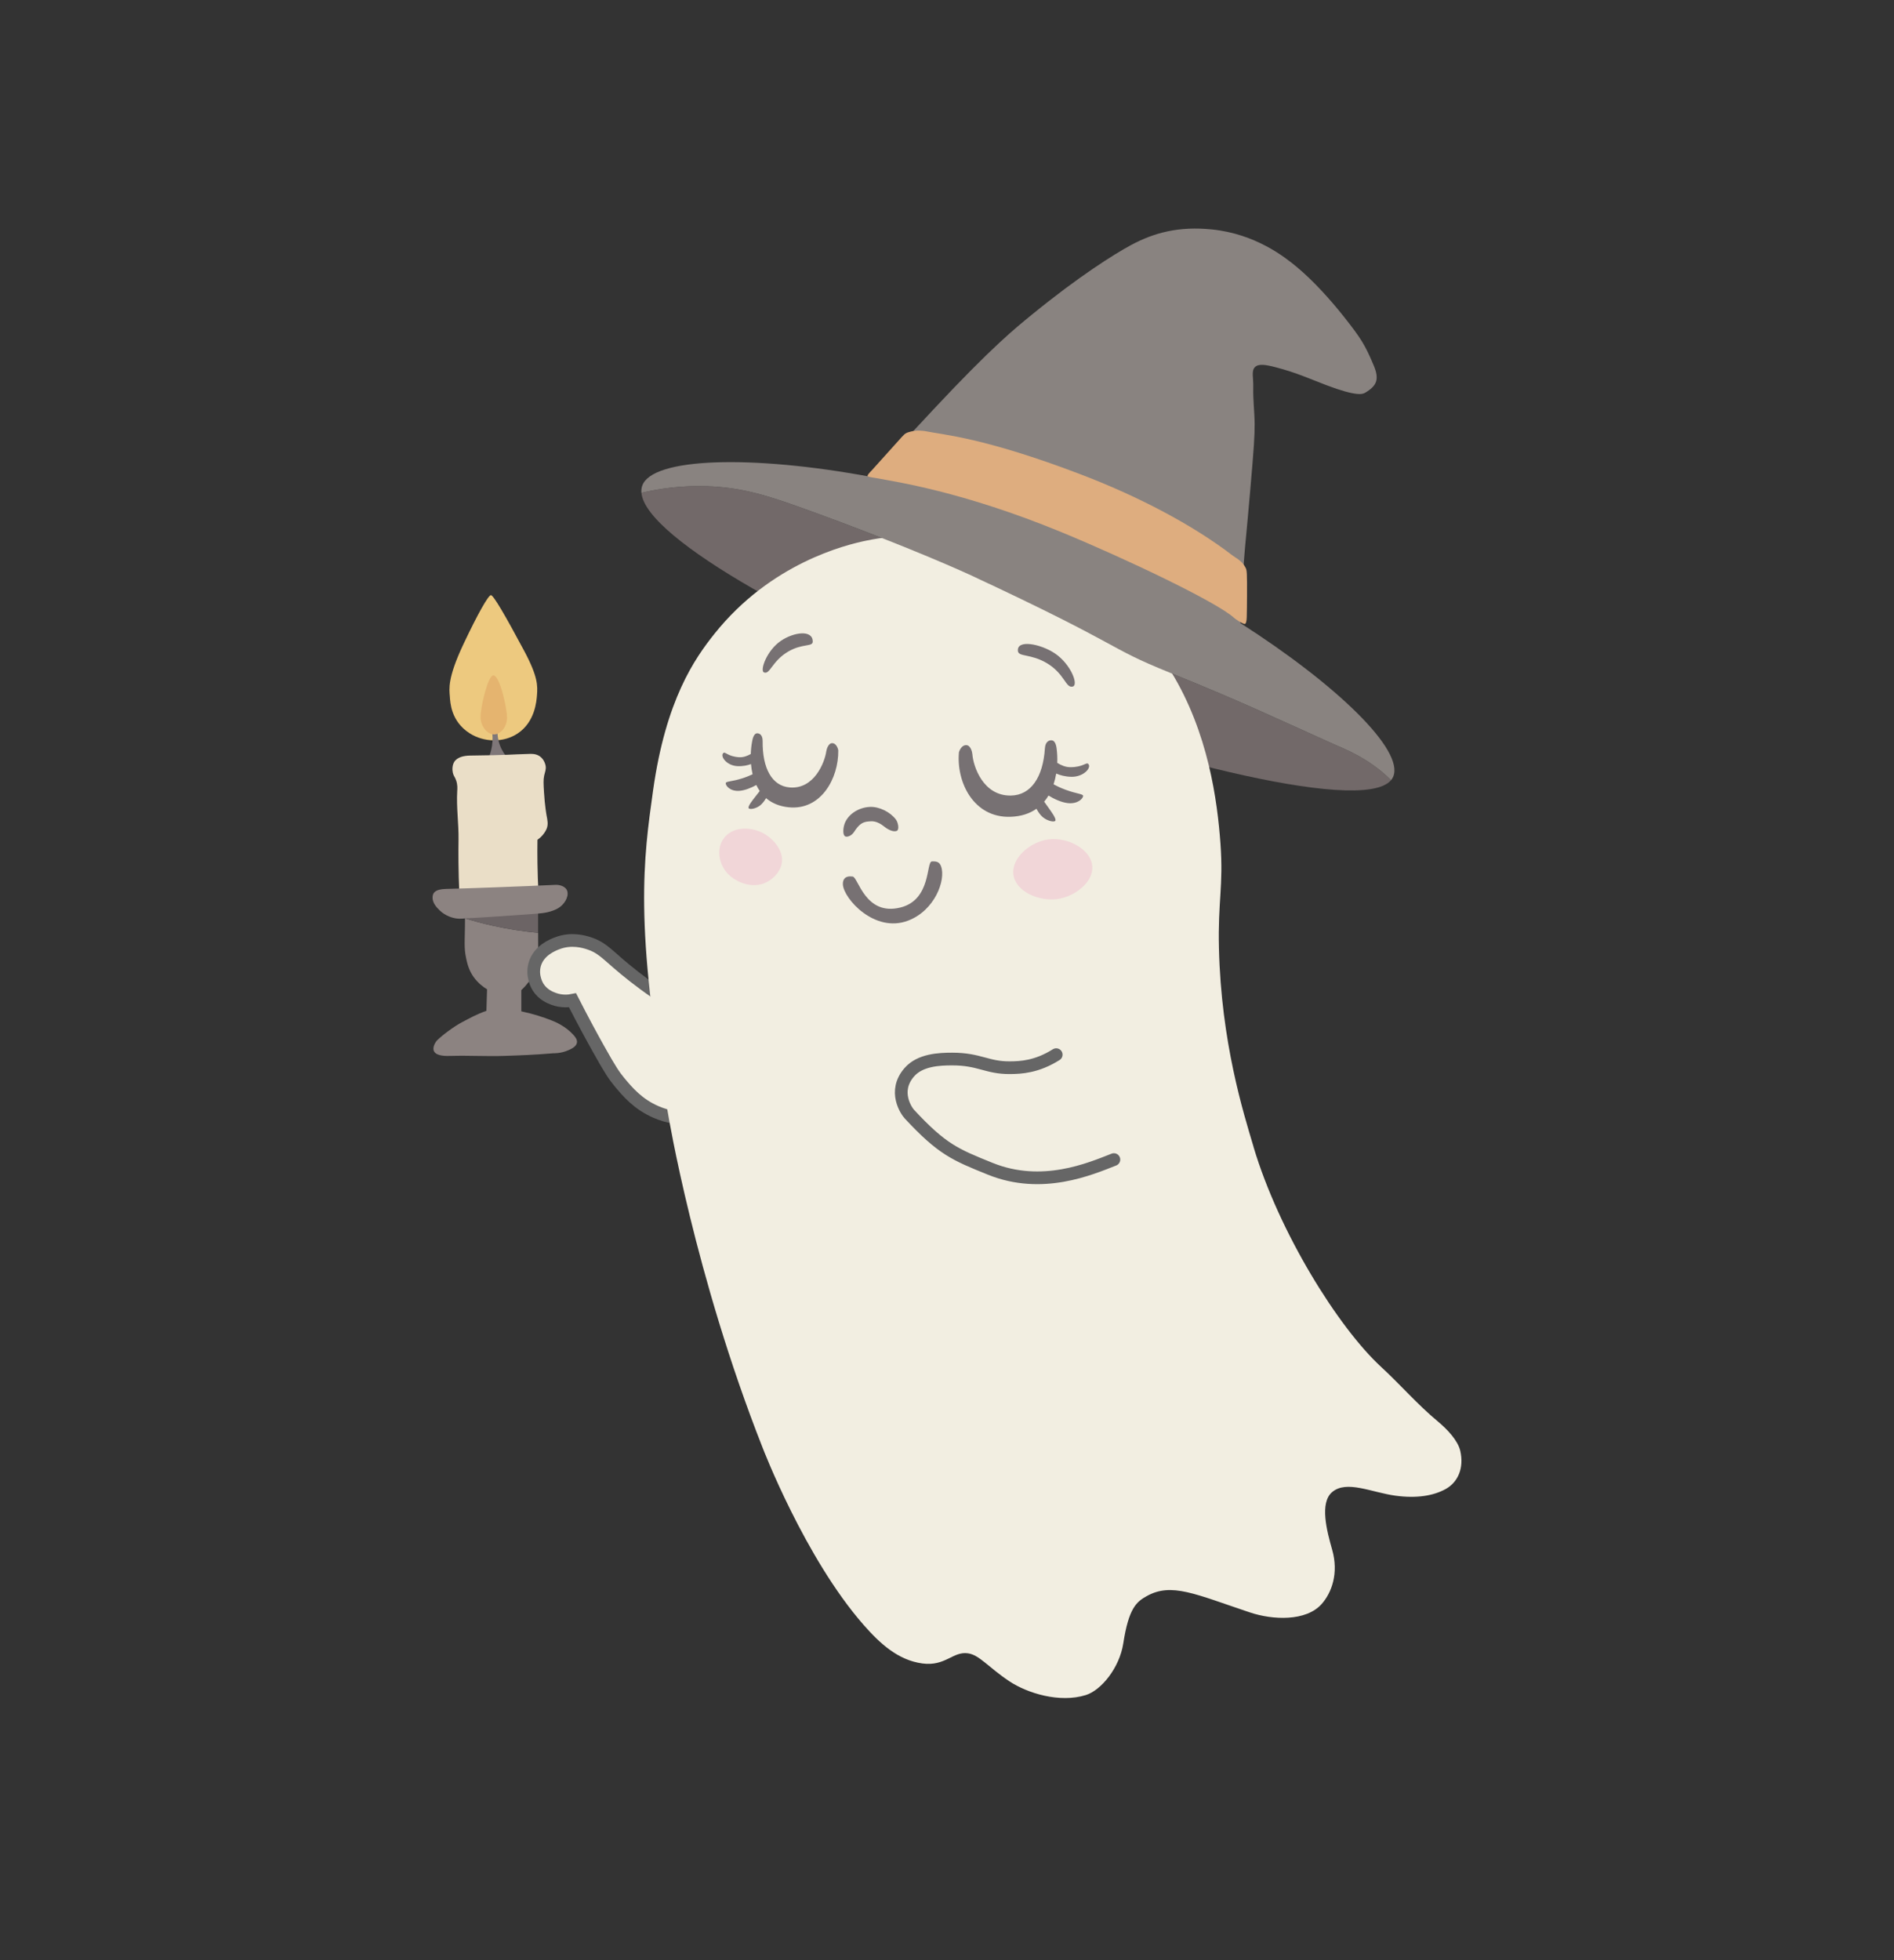 <?xml version="1.0" encoding="UTF-8"?>
<svg xmlns="http://www.w3.org/2000/svg" viewBox="0 0 1043.98 1080">
  <rect x="0" y="0" width="1043.98" height="1080" fill="#333333" stroke="none"/>
  <defs>
    <style>
      .cls-1 {
        fill: #6c6465;
      }

      .cls-2, .cls-3 {
        fill: none;
      }

      .cls-4 {
        fill: #f1d6d8;
      }

      .cls-5 {
        fill: #dead7f;
      }

      .cls-6 {
        fill: #777173;
      }

      .cls-7 {
        fill: #7f7779;
      }

      .cls-8 {
        fill: #edc97f;
      }

      .cls-9 {
        fill: #8c8381;
      }

      .cls-10, .cls-3 {
        stroke: #666;
        stroke-linecap: round;
        stroke-miterlimit: 10;
        stroke-width: 7px;
      }

      .cls-10, .cls-11 {
        fill: #f2eee1;
      }

      .cls-12 {
        fill: #898380;
      }

      .cls-13 {
        fill: #e5b46f;
      }

      .cls-14 {
        fill: #726969;
      }

      .cls-15 {
        fill: #eadec7;
      }
    </style>
  </defs>
  <g id="display_area" data-name="display area">
    <line class="cls-2" x1="1004.94" y1="284.31" x2="1075.65" y2="213.6"/>
  </g>
  <g id="finished">
    <g>
      <path class="cls-14" d="M766.77,429.83c-16.51,19.66-144.98-15.48-229.94-48.33-83.38-32.23-180.99-84-183.27-109.98,10.34-2.43,22.52-4.08,36.07-3.64,19.57.63,34.11,5.38,53.8,12.48,58.19,20.98,91.68,36.58,91.68,36.58,86.26,40.2,73.26,38.96,109.75,53.7,40.94,16.54,58.18,24.96,90.53,39.47,5.15,2.32,18.88,7.32,31.38,19.72Z"/>
      <g>
        <path class="cls-8" d="M270.61,327.91c1.36,0,7.82,11.04,18.34,30.73,7.6,14.22,7.42,19.27,7.04,24.29-.26,3.44-1.11,14.79-10.57,21.13-8.01,5.37-18.81,4.87-26.48,0-10.46-6.64-10.74-17.09-11-20.39-.31-4.07-1.37-9.94,7.47-28.68,8.15-17.29,13.83-27.08,15.18-27.08Z"/>
        <path class="cls-7" d="M279.49,417.29c-1.14-1.33-2.72-3.49-3.86-6.5-1.26-3.31-1.46-6.23-1.44-8.05h-3c.31,2.01.52,4.89,0,8.28-.45,2.95-1.32,5.35-2.09,7.07,3.47-.27,6.93-.53,10.4-.8Z"/>
        <path class="cls-13" d="M272.44,404.64c3.64-.1,7.26-4.37,7.04-9.79s-4.07-22.74-7.54-22.74c-3,0-7.06,17.4-7.06,22.87s3.99,9.76,7.56,9.66Z"/>
        <path class="cls-15" d="M296.79,491.48c-.27-5.14-.46-10.45-.54-15.92-.07-4.39-.06-8.68,0-12.86.79-.55,1.84-1.39,2.88-2.61.25-.29,1.49-1.78,2.16-3.42,1.02-2.49.47-4.76,0-7.28,0,0-.99-5.27-1.44-12.95-.27-4.57-.4-6.85.09-9.08.49-2.23,1.14-3.37.81-5.4-.06-.34-.6-3.39-3.15-5.22-2.28-1.63-4.96-1.38-6.11-1.35-11.44.3-9.35.63-32.28.9-3.59.04-7.3.88-8.9,3.6-.95,1.61-1.13,3.96-.72,5.85.39,1.79,1.1,2.17,1.8,4.14.91,2.55.71,4.72.63,6.02-.52,8.92.86,17.86.72,26.8-.11,6.87-.11,16.9.45,29.76l43.61-.99Z"/>
        <path class="cls-9" d="M318.01,574.48c-.35,2.16-2.99,3.38-4.67,4.13-4.25,1.91-8.16,1.69-8.45,1.71-9.97.85-17.92,1.15-26.89,1.44-9.74.32-19.49-.27-29.23,0-2.78.08-8.08.25-9.53-2.52-1.06-2.03.66-5.03,1.78-6.13,2.95-2.89,9.29-7.65,13.95-10.07,3.27-1.69,7.58-4.19,13.14-6.1.12-3.95.24-7.91.36-11.87-1.99-1.2-4.91-3.3-7.38-6.74-2.23-3.12-3.58-6.6-4.58-12.68-.76-4.54-.15-11.02-.19-19.66,4.69,1.45,9.73,2.81,15.11,4.01,9.11,2.04,17.58,3.25,25.19,3.94,0,.48.01.97.01,1.5.03,6.65.09,8.23-.12,12.89-.05,1.09-.63,5.97-4.12,11.26-1.76,2.66-3.62,4.62-5.04,5.93v11.69c6.85,1.46,12.42,3.33,16.55,4.95,1.96.77,7.76,3.11,12.23,8.09,1.04,1.16,2.15,2.62,1.88,4.23Z"/>
        <path class="cls-1" d="M296.62,513.94c-7.61-.69-16.08-1.9-25.19-3.94-5.38-1.2-10.42-2.56-15.11-4.01,0-1.53-.02-3.13-.08-4.8,13.46-.33,26.91-.66,40.37-.99,0,8.48,0,10.97,0,13.74Z"/>
        <path class="cls-9" d="M306.23,487.52c-17.9.86-49.37,2-60.43,2.25-6.08.14-7.44,2.26-7.37,4.95s1.92,4.99,3.96,6.92c3.37,3.2,7.18,4.06,8.63,4.32,2.81.49,5.01.04,5.84,0,7.52-.34,23.87-1.4,39.66-2.61,2.9-.22,7.24-.74,11.05-2.91,3.27-1.86,5.92-5.98,5.18-9.2-.7-3.01-4.48-3.82-6.51-3.72Z"/>
        <path class="cls-10" d="M378.18,616.32c-3.81-.12-9.9-.76-16.6-3.66-9.95-4.29-15.77-11.18-20.26-16.6-2.72-3.29-4.89-6.44-11.42-18.13-3.66-6.54-8.63-15.65-14.32-26.81-1.78.36-5.79.91-10.36-.76-1.84-.67-5.87-2.21-8.6-6.44-.31-.48-3.7-5.93-1.91-12.45,2.13-7.75,9.87-10.77,12.34-11.73,7.86-3.07,15.02-.86,17.67,0,6.24,2.02,9.28,5.3,15.84,10.97,4.9,4.23,11.95,9.97,21.17,16.3,5.48,23.1,10.97,46.2,16.45,69.31Z"/>
      </g>
      <path class="cls-11" d="M690.92,631.83c14.06,47.18,46.71,99.52,70.37,121.3,10.56,9.72,19.99,20.68,31.04,29.85,5.59,4.64,11.25,10.74,12.56,16.35,2.22,9.51-1.29,17.35-8.06,21.09s-16.04,5.22-27.54,3.67c-13.29-1.8-27.02-8.77-35-2.01-7.05,5.97-2.91,21.52,0,31.75,3.71,13.02-.32,23.67-5.67,29.79-8.68,9.94-27.3,8.91-39.58,4.8-30.27-10.12-43.28-16.63-56.93-9.04-5.65,3.14-9.94,6.54-12.96,26.1-2.07,13.38-12.11,25.77-20.61,28.43-14.5,4.54-32.31-1.03-42.17-7.58-11.55-7.68-16.47-14.49-22.8-15.41-8.34-1.22-12.39,7.29-25.15,5.59-13.39-1.79-23.35-10.94-32.37-21.21-32.44-36.96-55.68-97.61-55.68-97.61-37.53-95.07-52.11-183.87-52.11-183.87-18.88-104.12-13.51-140.95-8.31-178.15,7.02-50.23,23.07-72.95,33.83-86.44,31.06-38.94,72.28-49.06,84.16-51.45,66.3-13.37,136.41,21.53,167.55,72.31,20.58,33.56,25.54,71.23,27.23,94.76s-1.47,31.46-.84,57.62c1.24,51.83,13.5,90.69,19.07,109.37Z"/>
      <path class="cls-12" d="M767.91,427.99c-.29.66-.67,1.27-1.14,1.84-12.5-12.4-26.23-17.4-31.38-19.72-32.35-14.51-49.59-22.93-90.53-39.47-36.49-14.74-23.49-13.5-109.75-53.7,0,0-33.49-15.6-91.68-36.58-19.69-7.1-34.23-11.85-53.8-12.48-13.55-.44-25.73,1.21-36.07,3.64-.13-1.36.01-2.64.42-3.85,5.33-15.57,60.2-17.22,126.33-4.89,8.98-9.94,20.5-22.54,33.99-36.96,32.78-35.03,45.59-45.19,54.19-52.22,26.08-21.31,45.68-33.6,55-38.61,12.61-6.78,26.35-10.45,44.57-8.57,24.05,2.49,40.02,15.12,46.72,20.67,9.05,7.5,18.46,17.94,25.82,27.21,9.79,12.34,11.93,15.97,16.61,27.09,3.23,7.68,1.63,11.18-4.66,14.95-1.45.88-4.67,2.22-21.43-4.12-8.69-3.29-16.27-6.84-28.03-9.89-5.4-1.4-9.39-2.1-11.41,0-2.03,2.1-.75,5.88-.88,10.89-.18,7.4.72,13.57.75,20.44.02,6.58-.28,11.85-2.48,37.09-2.28,26.26-2.42,25.79-3.29,36.69-1.73,21.49-1.84,31.04-2.06,35.87,53.18,34.02,90.51,70.1,84.19,84.68Z"/>
      <path class="cls-5" d="M687.36,329.2c.07-13.97-.05-14.94-.8-16.43-1.94-3.84-5.54-5.46-7.11-6.66-22.06-16.99-52.3-32.76-83.71-44.73-53.48-20.38-75.8-21.81-85.48-23.78-.86-.18-4.68-.75-8.15.16-2.43.63-3.1.86-4.94,2.9-10.87,12.1-16.31,18.14-16.64,18.48-.91.91-3.1,3.14-2.08,3.43,2.12.6,3.82.66,6.28,1.16,7.84,1.58,45.37,6.79,100.55,29.56,35.68,14.73,85.67,38.54,95.08,47.24.67.62,3.97,2.84,5.54,3.23.9.22,1.24-1.46,1.31-3.72.11-3.61.12-7.21.14-10.82Z"/>
      <g>
        <path class="cls-6" d="M421.06,370.45c-2.29-1.04,1.56-12.12,9.44-17.42,7.19-4.83,17.5-6.17,17.49.47,0,3-5.67.92-13.47,5.46-9.08,5.29-10.13,13-13.47,11.49Z"/>
        <path class="cls-6" d="M591.33,378.26c3.31-.95-1.14-12.39-9.84-18.24-7.93-5.33-21.33-7.9-20.4-1.21.43,3.11,7.15,1.4,15.79,6.48,10.06,5.91,10.5,14.1,14.45,12.97Z"/>
        <path class="cls-4" d="M428.16,481.49c6.66-8.22.73-17.21-6.07-21.6-7.05-4.55-18.54-5.18-23.61,2.69-3.93,6.1-2.11,15.79,5.28,21.07s17.64,6.18,24.4-2.17Z"/>
        <path class="cls-4" d="M602.07,477.3c-.7-9.42-13.52-16.19-24.12-14.83-10.16,1.31-20.74,10.4-19.33,19.66,1.41,9.25,14.16,14.54,24.03,13.24,9.51-1.25,20.08-9.11,19.42-18.07Z"/>
        <path class="cls-6" d="M513.67,474.61c2.6-.09,4.19.25,5.09,2.83,2.62,7.46-3.44,24.18-18.25,29.81-18.49,7.02-35.51-12.19-35.91-19.95-.14-2.74,1.18-4.94,5.42-4.35,3.04.42,6.9,21.97,26.38,17.04,17.04-4.31,14.01-25.26,17.27-25.37Z"/>
        <path class="cls-6" d="M494.44,457.69c1.27-.67.69-4.42-.62-6.17-3.1-4.12-9.2-7.21-14.4-6.94-6.48.33-12.25,4.31-13.97,9.55-.82,2.51-.98,6.19.56,6.74,1.14.4,3.36-.35,4.79-2.55,2.56-3.92,4.4-5.49,8.02-5.74,1.68-.12,4.35-.61,8.74,2.96,1.86,1.52,5.05,3.12,6.88,2.16Z"/>
        <path class="cls-6" d="M582.18,426.2c-.33,2-.81,4-1.45,5.95,1.74.93,3.93,1.98,6.52,2.94,6.16,2.3,9.7,2.29,9.76,3.38.09,1.41-2.91,4.66-8.51,4.01-3.63-.42-7.83-2.46-10.55-4.17-.71,1.19-1.51,2.32-2.4,3.38.81,1.1,1.75,2.4,2.75,3.86.86,1.25,4.27,5.74,3.35,6.72-.89.95-5.45-.23-7.87-3.02-1.1-1.27-1.9-2.52-2.49-3.64-3.67,2.59-8.38,4.24-14.38,4.42-20.25.63-29.84-19.09-28.34-35.54.03-.26,1.16-3.93,3.95-3.95,2.49-.02,3.36,3.76,3.46,5.04.49,6.59,5.85,22.93,21.14,22.75,11.17-.14,17.84-10.19,18.84-26.11.08-1.22.58-4.34,3.55-4.34,2.56,0,2.87,4.27,2.99,5.28.26,2.19.36,4.61.26,7.14,1.98,1.25,4.42,2.37,7.1,2.39,7.28.06,8.89-2.99,10.04-1.75,1.88,2.02-2.64,7.18-9.36,7.05-3.52-.07-6.39-.92-8.36-1.79Z"/>
        <path class="cls-6" d="M413.95,420.95c.16,1.89.45,3.78.88,5.64-1.6.76-3.6,1.6-5.95,2.33-5.59,1.76-8.72,1.53-8.84,2.54-.17,1.31,2.26,4.53,7.25,4.28,3.23-.16,7.08-1.8,9.59-3.23.55,1.16,1.18,2.26,1.89,3.31-.79.98-1.7,2.13-2.68,3.43-.84,1.11-4.15,5.09-3.4,6.06.72.94,4.83.13,7.15-2.32,1.06-1.12,1.85-2.23,2.44-3.24,3.07,2.65,7.12,4.48,12.4,5.03,17.83,1.86,27.61-15.94,27.38-31.39,0-.24-.76-3.74-3.22-3.93-2.2-.18-3.22,3.3-3.39,4.49-.87,6.12-6.69,21.03-20.18,19.9-9.85-.83-15.07-10.63-14.9-25.55.01-1.14-.22-4.09-2.85-4.27-2.26-.16-2.82,3.8-2.99,4.74-.38,2.03-.62,4.28-.7,6.65-1.83,1.04-4.06,1.93-6.43,1.78-6.43-.4-7.65-3.35-8.75-2.26-1.79,1.77,1.85,6.87,7.79,7.17,3.11.16,5.7-.46,7.5-1.14Z"/>
      </g>
      <path class="cls-3" d="M582.18,581.08c-10.75,6.77-19.55,7.15-25.53,7.19-12.63.09-16.76-4.78-31.79-4.78-7.22,0-17.7.48-23.61,7.23-9.27,10.6-1.51,21.5,0,23.12,18.11,19.51,25.33,22.33,44.56,30.11,28.61,11.58,55.15.03,68.17-5.06"/>
    </g>
  </g>
</svg>